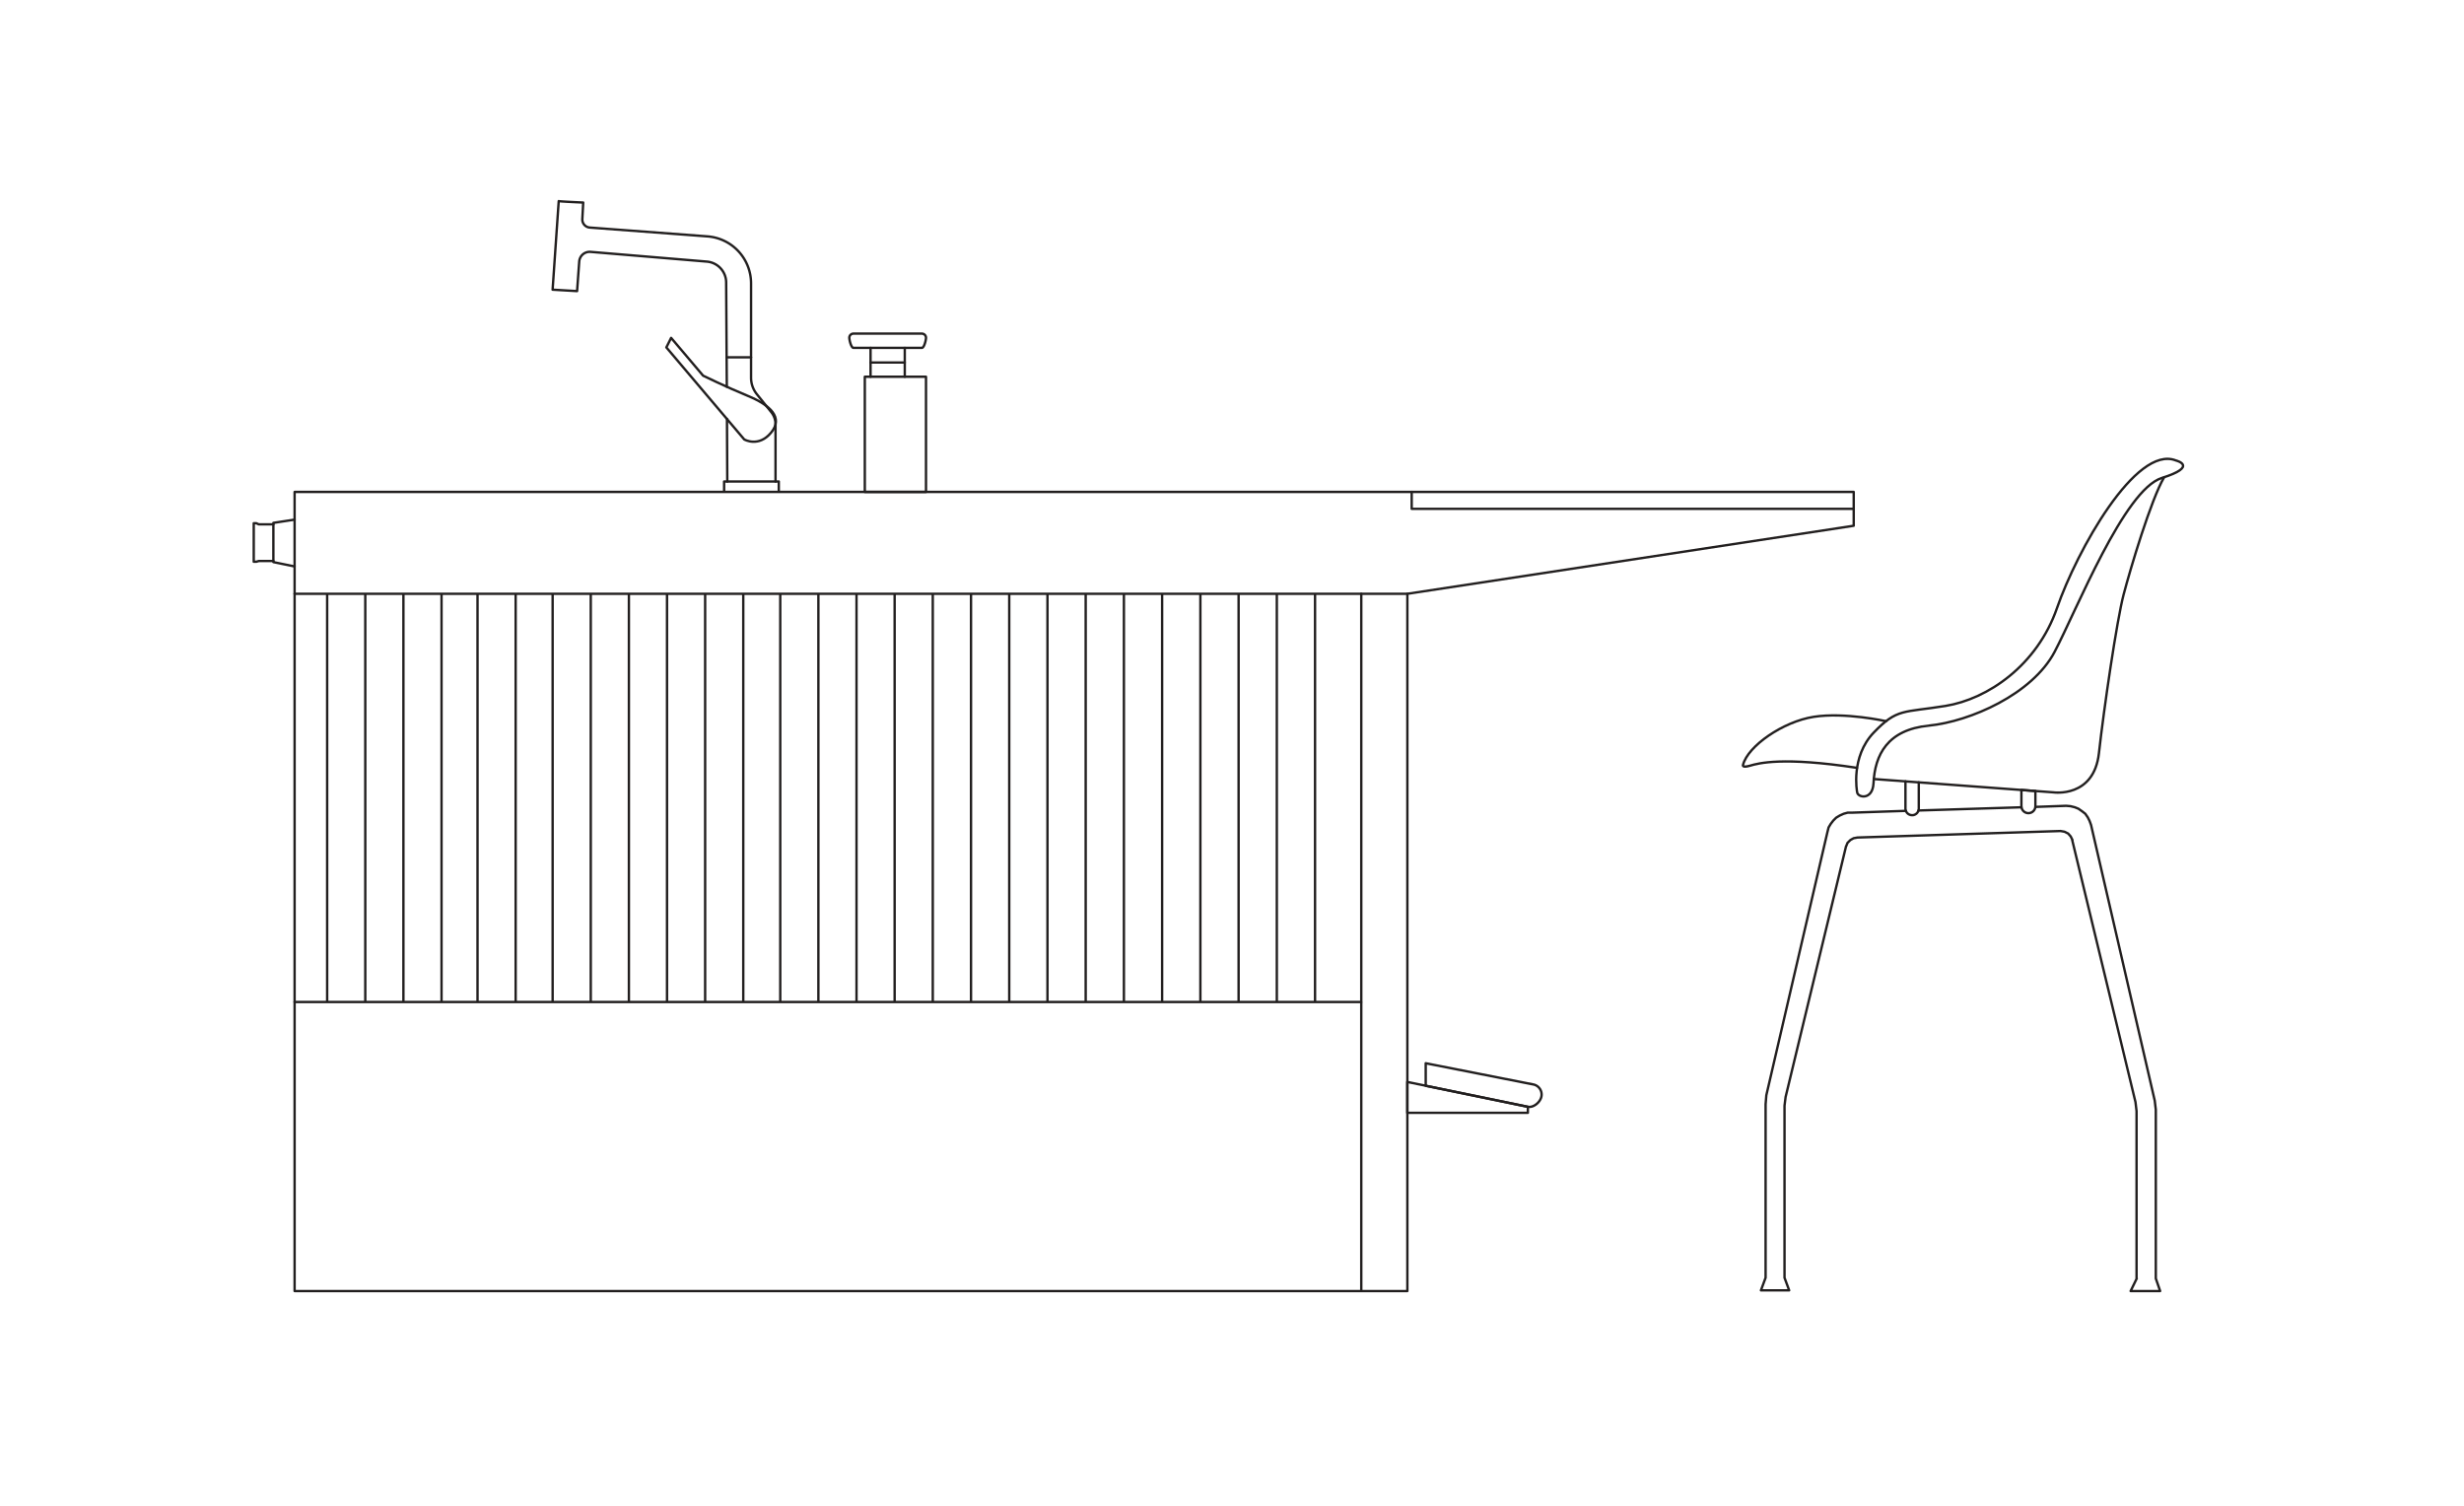 <svg xmlns="http://www.w3.org/2000/svg" viewBox="0 0 1034 632"><defs><style>.cls-1,.cls-2,.cls-3{fill:none;}.cls-2,.cls-3{stroke:#221f1f;}.cls-2{stroke-linecap:round;stroke-linejoin:round;}.cls-3{stroke-miterlimit:10;}</style></defs><g id="Laag_2" data-name="Laag 2"><g id="Laag_1-2" data-name="Laag 1"><rect class="cls-1" width="1034" height="632"/></g><g id="Layer_1" data-name="Layer 1"><polyline class="cls-2" points="123.63 237.7 114.72 235.88 114.72 219.42 123.63 218.06"/><polyline class="cls-2" points="114.72 220.03 108.59 220.03 107.54 219.57 106.48 219.57 106.48 235.73 107.54 235.73 108.59 235.43 114.72 235.43"/><line class="cls-3" x1="137.29" y1="249.18" x2="137.29" y2="420.48"/><rect class="cls-2" x="362.91" y="158.09" width="25.68" height="48.34"/><line class="cls-2" x1="365.32" y1="146" x2="365.32" y2="158.09"/><line class="cls-2" x1="379.68" y1="146" x2="379.68" y2="158.09"/><line class="cls-2" x1="379.68" y1="152.12" x2="365.32" y2="152.12"/><line class="cls-2" x1="590.59" y1="249.18" x2="123.63" y2="249.18"/><polyline class="cls-2" points="571.25 249.18 571.25 420.48 123.63 420.48"/><polyline class="cls-2" points="777.9 213.53 592.41 213.53 592.41 206.43"/><polygon class="cls-2" points="777.9 206.43 592.41 206.43 123.63 206.43 123.63 249.18 123.63 541.78 571.25 541.78 590.59 541.78 590.59 249.18 777.9 220.63 777.9 213.53 777.9 206.43"/><polygon class="cls-2" points="641.16 464.48 590.57 454.03 590.57 466.98 641.16 466.98 641.16 465.92 641.16 464.48"/><path class="cls-2" d="M598.29,455.63v-9.45l45.14,8.9a4.31,4.31,0,0,1,3.45,4.87c-.34,2.43-3.3,5-5.72,4.49Z"/><path class="cls-2" d="M358.14,140h28.72a1.74,1.74,0,0,1,1.73,1.74h0c0,1-.78,4.23-1.73,4.23H358.14c-.95,0-1.73-3.27-1.73-4.23h0A1.74,1.74,0,0,1,358.14,140Z"/><polyline class="cls-2" points="305.07 175.79 305.2 202.05 303.87 202.05 303.87 206.13"/><path class="cls-2" d="M326.81,206.13v-4.08h-1.37V178a8.08,8.08,0,0,0-1.75-5l-6.12-7.63a11,11,0,0,1-2.39-6.85V118.9A19.78,19.78,0,0,0,296.9,99.2l-49.41-3.71A3.38,3.38,0,0,1,244.37,92l.37-7s-10.27-.45-10.27-.61-2.57,37.17-2.57,37.17l10.27.6.9-12.41a4.39,4.39,0,0,1,4.7-4.06h0l48.88,4.09a8.83,8.83,0,0,1,8.08,8.78L305,162.3"/><line class="cls-2" x1="304.99" y1="149.94" x2="315.18" y2="149.94"/><line class="cls-2" x1="305.2" y1="202.05" x2="325.44" y2="202.05"/><path class="cls-2" d="M281.63,141.78l-2,4,32.69,38.63s6,3.49,11.26-2.86-.33-11.53-9.77-15.43-18.76-8.48-18.76-8.48Z"/><line class="cls-3" x1="153.29" y1="249.18" x2="153.29" y2="420.48"/><line class="cls-3" x1="169.29" y1="249.18" x2="169.29" y2="420.48"/><line class="cls-3" x1="185.29" y1="249.18" x2="185.29" y2="420.48"/><line class="cls-3" x1="200.39" y1="249.18" x2="200.39" y2="420.48"/><line class="cls-3" x1="216.39" y1="249.18" x2="216.39" y2="420.48"/><line class="cls-3" x1="231.91" y1="249.18" x2="231.91" y2="420.48"/><line class="cls-3" x1="247.91" y1="249.18" x2="247.91" y2="420.48"/><line class="cls-3" x1="263.91" y1="249.18" x2="263.91" y2="420.48"/><line class="cls-3" x1="279.91" y1="249.18" x2="279.91" y2="420.48"/><line class="cls-3" x1="295.91" y1="249.18" x2="295.91" y2="420.48"/><line class="cls-3" x1="311.91" y1="249.18" x2="311.91" y2="420.48"/><line class="cls-3" x1="327.43" y1="249.18" x2="327.43" y2="420.48"/><line class="cls-3" x1="343.43" y1="249.18" x2="343.43" y2="420.48"/><line class="cls-3" x1="359.43" y1="249.18" x2="359.43" y2="420.48"/><line class="cls-3" x1="375.43" y1="249.18" x2="375.43" y2="420.48"/><line class="cls-3" x1="391.43" y1="249.18" x2="391.43" y2="420.48"/><line class="cls-3" x1="407.48" y1="249.18" x2="407.48" y2="420.48"/><line class="cls-3" x1="423.52" y1="249.18" x2="423.52" y2="420.48"/><line class="cls-3" x1="439.56" y1="249.18" x2="439.56" y2="420.48"/><line class="cls-3" x1="455.6" y1="249.18" x2="455.6" y2="420.48"/><line class="cls-3" x1="471.64" y1="249.18" x2="471.64" y2="420.48"/><line class="cls-3" x1="487.68" y1="249.18" x2="487.68" y2="420.48"/><line class="cls-3" x1="503.73" y1="249.18" x2="503.73" y2="420.48"/><line class="cls-3" x1="519.77" y1="249.18" x2="519.77" y2="420.48"/><line class="cls-3" x1="535.81" y1="249.18" x2="535.81" y2="420.48"/><line class="cls-3" x1="551.85" y1="249.18" x2="551.85" y2="420.48"/><line class="cls-3" x1="571.25" y1="420.48" x2="571.25" y2="541.78"/><polyline class="cls-2" points="799.79 340.27 777.18 341.03 777.33 341.03 775.37 341.03 773.7 341.48 772.04 342.23 770.53 343.14 769.32 344.35 768.27 345.71 767.36 347.22 766.9 349.03 741.23 459.61 740.92 463.39 740.92 536.19 738.96 541.49 743.95 541.49 743.2 541.49 750.82 541.49 748.86 536.19 748.86 463.99 749.31 460.36 774.69 355.08 774.69 355.22 774.99 354.47 775.29 353.71 776.5 352.51 777.86 351.75 779.52 351.45 779.67 351.45 864.72 348.73 866.38 349.03 867.89 349.79 868.95 351 869.7 352.51 869.55 352.36 896.14 462.48 896.59 466.25 896.59 536.5 896.67 536.5 894.1 541.78 901.58 541.78 901.5 541.78 906.49 541.78 904.67 536.5 904.67 465.65 904.22 461.87 877.49 346.17 876.88 344.51 876.12 342.99 875.07 341.48 873.7 340.42 872.19 339.37 870.68 338.76 868.87 338.31 867.06 338.15 854.14 338.61"/><line class="cls-2" x1="805.07" y1="340.12" x2="848.31" y2="338.77"/><path class="cls-2" d="M799.61,327.9v11.39a2.79,2.79,0,0,0,2.8,2.79l.29,0a2.79,2.79,0,0,0,2.5-2.77v-11"/><path class="cls-2" d="M786.32,326.91l75.37,5.59s17,2.51,19.11-16.44,7.5-55.66,10.34-66.49,11.5-39.89,17-49.25"/><path class="cls-2" d="M851.2,341.23h0a2.94,2.94,0,0,1-2.93-2.94V331.5l5.87.44v6.35a2.93,2.93,0,0,1-2.92,2.94Z"/><path class="cls-2" d="M779.32,332.34s-2.85-14.71,7-24.94,12.27-8.28,30.06-11.16,38.49-17,46.83-41.09,33.16-68.57,49.85-61.93c0,0,9.88,2.41-5.88,7.36s-35.66,55.29-45,73-35.42,29.21-52.76,30.92-22.67,12.26-23.22,24.26C785.8,336,779.41,334.75,779.32,332.34Z"/><path class="cls-2" d="M791.45,302.64s-17.27-3.85-30.28-1.84-27.73,12.35-29.71,20.14c0,0-.7,1.43,2.91.38s13.71-3.86,44.92.9"/></g></g></svg>